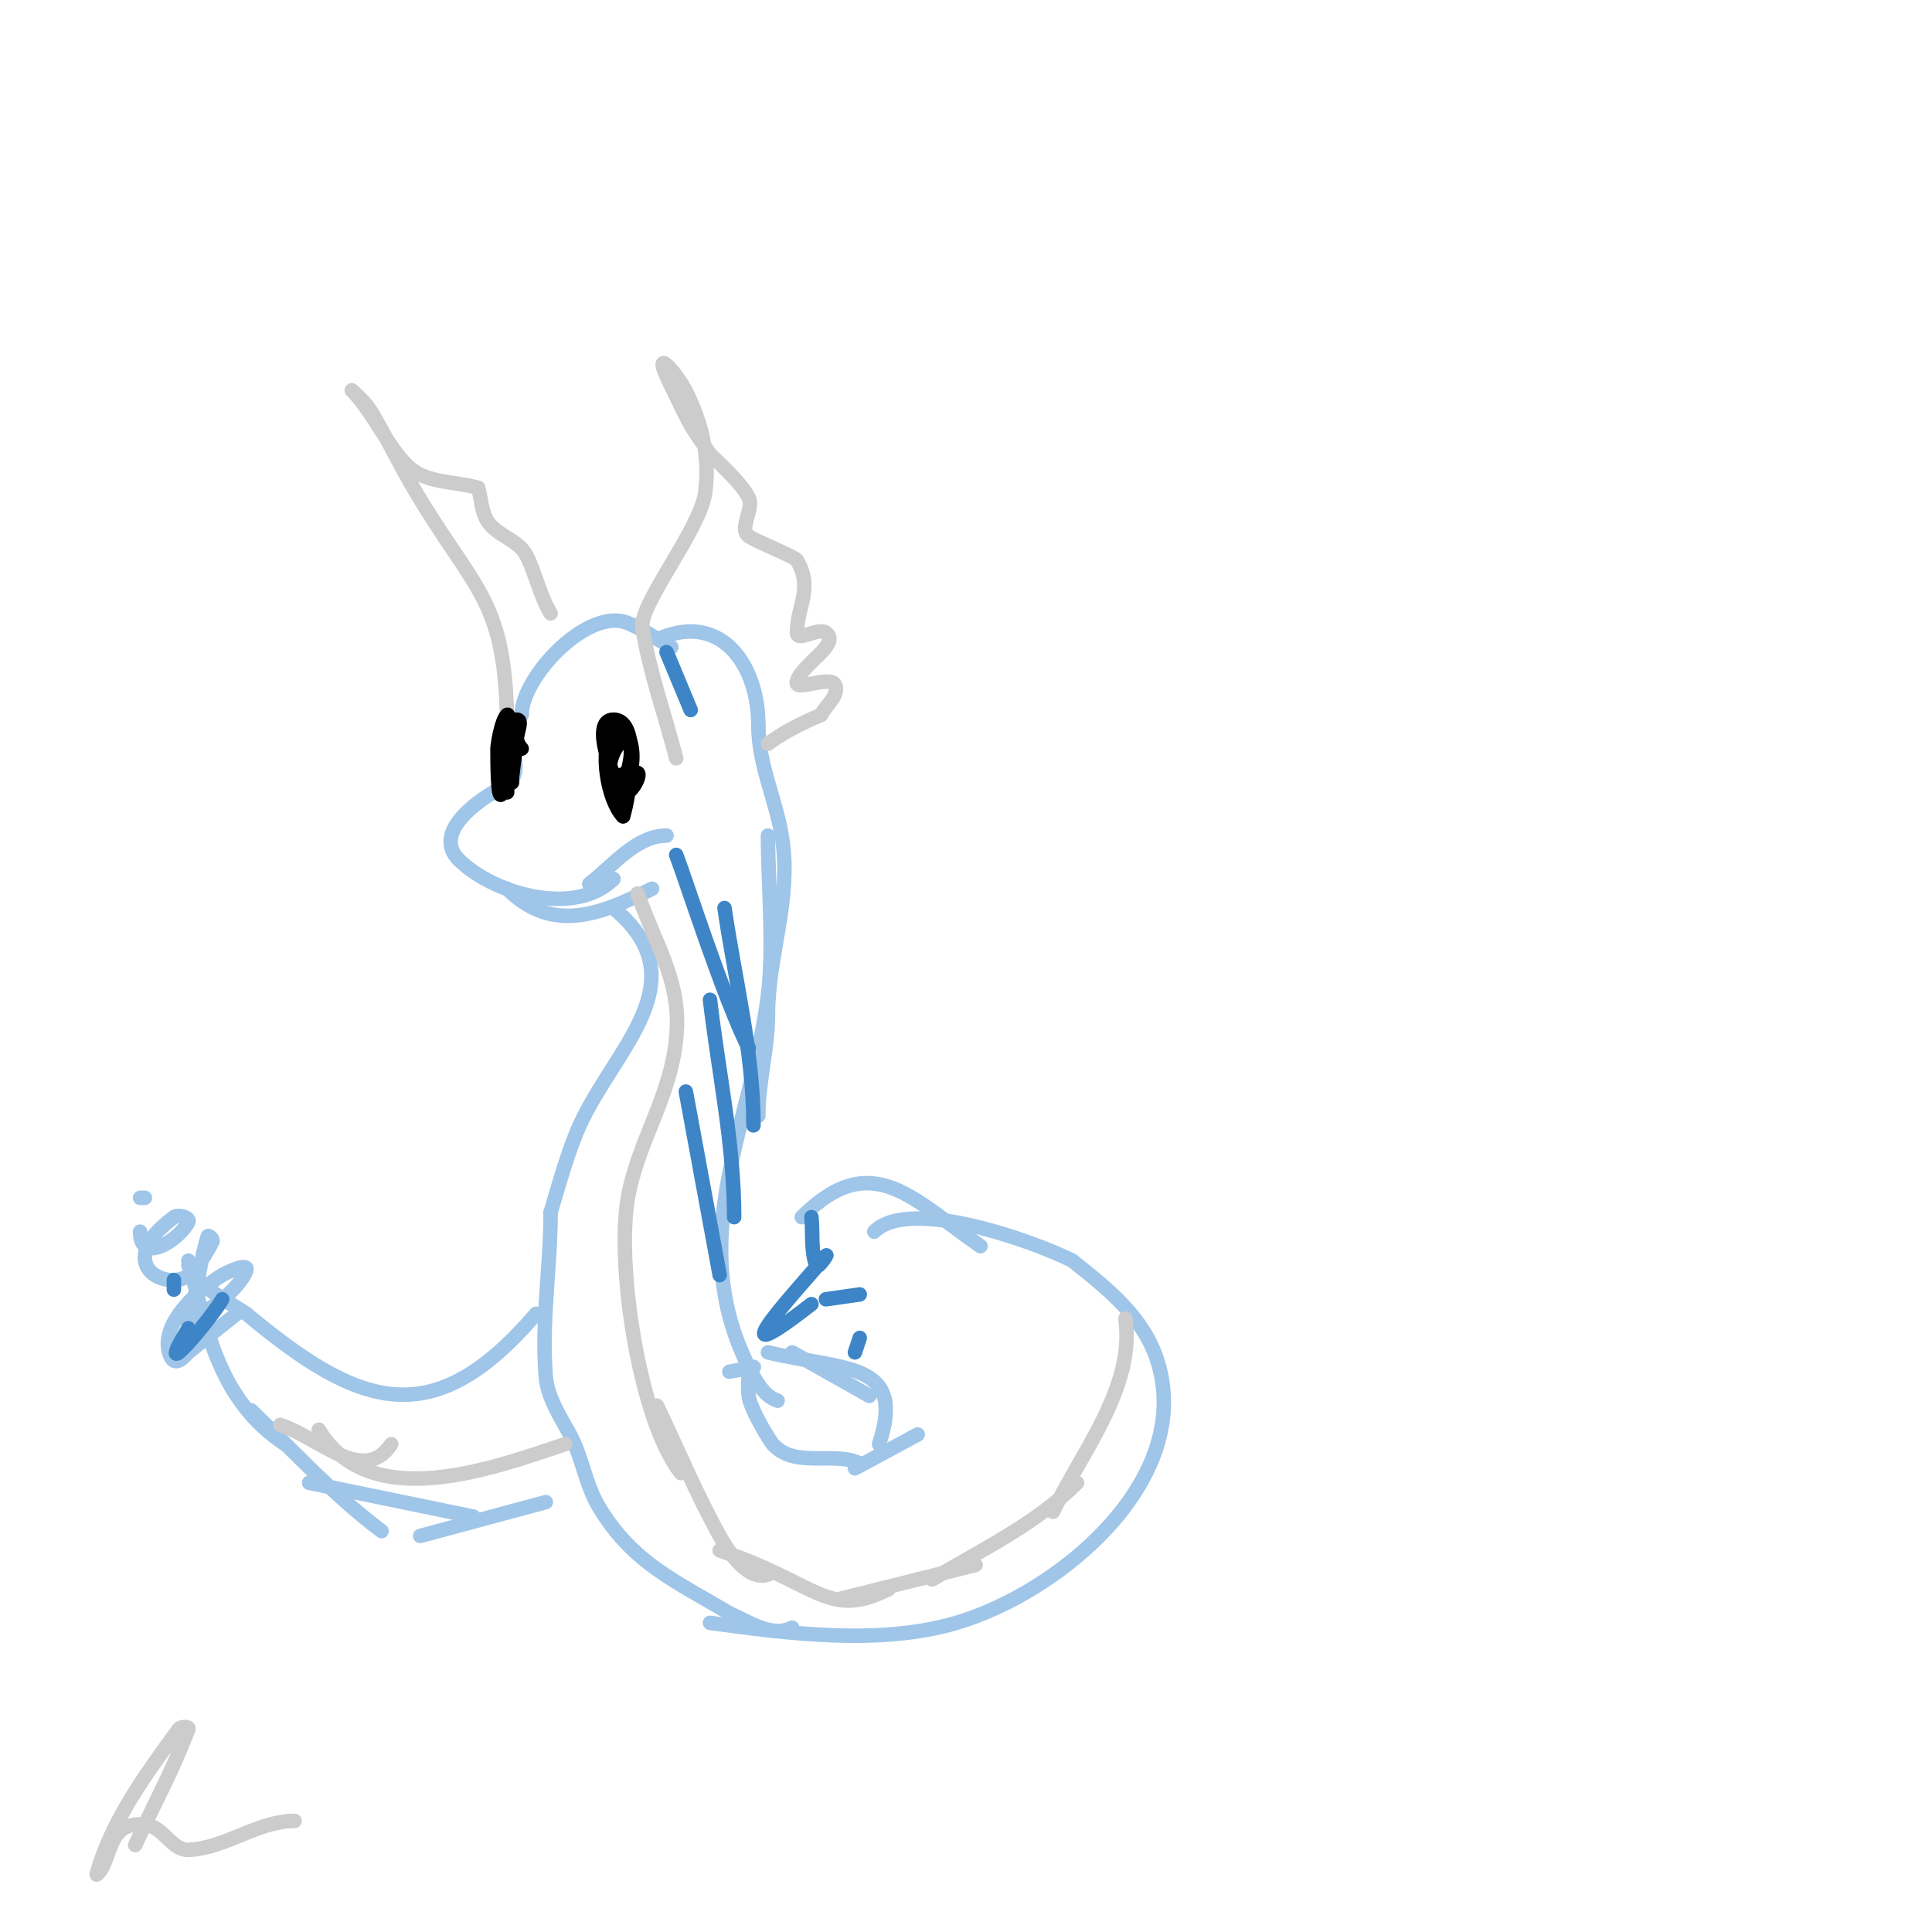<svg viewBox='0 0 400 400' version='1.1' xmlns='http://www.w3.org/2000/svg' xmlns:xlink='http://www.w3.org/1999/xlink'><g fill='none' stroke='#9fc5e8' stroke-width='3' stroke-linecap='round' stroke-linejoin='round'><path d='M139,134c-3,-1.667 -5.832,-3.68 -9,-5c-8.214,-3.423 -22,11.124 -22,19'/><path d='M108,148c-5.043,5.043 2.308,11.846 -4,15'/><path d='M104,163c-4.716,2.358 -14.684,9.316 -9,15'/><path d='M95,178c7.06,7.06 24.057,11.943 32,4'/><path d='M127,182l0,0'/><path d='M105,184c9.354,9.354 19.286,5.357 30,0'/><path d='M122,183c4.985,-3.835 9.711,-10 16,-10'/><path d='M137,132c12.714,-5.086 20,6.121 20,18'/><path d='M157,150c0,8.65 3.803,15.622 5,24c1.806,12.644 -3,23.959 -3,36'/><path d='M159,210c0,7.265 -2,13.793 -2,21'/><path d='M159,173c0,9.639 1.258,22.932 0,33c-3.362,26.9 -17.422,50.157 -4,77'/><path d='M155,283c1.374,2.749 3.085,6.028 6,7'/><path d='M127,188c18.084,15.07 0.293,28.955 -7,45c-2.355,5.18 -4.462,12.873 -6,18'/><path d='M114,251c0,11.33 -1.95,22.604 -1,34c0.36,4.318 2.925,8.196 5,12c2.605,4.777 3.177,10.294 6,15c7.026,11.71 16.095,15.457 27,22'/><path d='M151,334c3.965,1.699 8.728,5.136 13,3'/><path d='M147,336c15.87,2.164 35.001,4.706 51,0c20.93,-6.156 48.468,-28.745 42,-53c-2.662,-9.981 -10.418,-15.934 -18,-22'/><path d='M222,261c-8.097,-4.048 -33.712,-13.288 -41,-6'/><path d='M151,284'/><path d='M151,284c1.667,-0.333 3.351,-0.588 5,-1c0.457,-0.114 -1,0.529 -1,1c0,1.667 -0.207,3.346 0,5c0.343,2.746 4.318,9.233 5,10c4.565,5.135 12.712,1.356 18,4'/><path d='M177,304l13,-7'/><path d='M180,289l-16,-9'/><path d='M159,280c16.02,3.814 28.73,1.809 23,19'/><path d='M203,258c-13.945,-9.542 -22.451,-20.549 -37,-6'/><path d='M111,272c-21.289,24.837 -36.345,19.713 -60,0'/><path d='M51,272c-4.129,-2.753 -9.695,-5.389 -12,-10'/><path d='M39,261c3.907,14.847 6.434,28.956 20,38'/><path d='M52,292c8.864,8.478 17.188,17.641 27,25'/><path d='M64,307l34,7'/><path d='M87,318l26,-7'/><path d='M95,319'/><path d='M49,272c-3.333,2.667 -6.696,5.297 -10,8c-0.688,0.563 -2.916,3.793 -4,0c-1.801,-6.304 6.679,-13.407 11,-16c1.457,-0.874 5.537,-2.612 5,-1c-1.299,3.897 -9.049,10 -13,10'/><path d='M40,270c1,-4.667 1.596,-9.438 3,-14c0.139,-0.451 1.211,0.578 1,1c-1.282,2.565 -2.857,5.095 -5,7c-2.593,2.305 -9.363,0.714 -9,-4c0.256,-3.324 3.369,-5.954 6,-8c0.832,-0.647 3.471,0.057 3,1c-1.813,3.625 -10,9.033 -10,2'/><path d='M29,248l1,0'/></g>
<g fill='none' stroke='#cccccc' stroke-width='3' stroke-linecap='round' stroke-linejoin='round'><path d='M140,157c-2.333,-9 -5.52,-17.821 -7,-27c-0.774,-4.802 11.979,-20.342 13,-28c0.998,-7.488 -0.684,-14.368 -4,-21c-1.874,-3.748 -7.724,-10.447 -3,-1c1.333,2.667 2.521,5.411 4,8c1.193,2.087 2.667,4 4,6'/><path d='M147,94c2.017,2.017 6.529,6.057 8,9c1.193,2.385 -2.133,6.4 0,8c1.399,1.049 9.568,4.259 10,5c3.451,5.917 0,9.447 0,15c0,2 4.4,-1.2 6,0c3.11,2.332 -4.771,6.312 -6,10c-0.85,2.55 7.262,-1.584 8,1c0.614,2.15 -2,4 -3,6'/><path d='M170,148c-3.839,1.645 -7.659,3.494 -11,6'/><path d='M105,152c0,-28.723 -6.559,-28.783 -20,-52c-2.093,-3.615 -3.952,-7.36 -6,-11c-0.953,-1.694 -1.834,-3.445 -3,-5c-0.849,-1.131 -4,-4 -3,-3c4.228,4.228 7.859,12.612 12,16c3.756,3.073 9.333,2.667 14,4'/><path d='M99,101c0.667,2.333 0.654,4.981 2,7c1.966,2.948 6.415,3.831 8,7c1.938,3.876 2.771,8.284 5,12'/><path d='M28,382c3.667,-8 7.91,-15.76 11,-24c0.234,-0.624 -1.608,-0.539 -2,0c-6.85,9.419 -13.792,18.771 -17,30c-0.13,0.453 0.771,-0.588 1,-1c1.448,-2.606 1.784,-6.006 4,-8c1.507,-1.356 4.05,-1.557 6,-1c3.024,0.864 4.858,5.126 8,5c7.595,-0.304 14.399,-6 22,-6'/><path d='M132,185c4.404,12.112 9.137,18.628 8,30c-1.232,12.316 -7.949,21.378 -10,33c-2.48,14.051 2.459,46.323 11,57'/><path d='M141,305'/><path d='M136,291c4.333,9 8.149,18.268 13,27c2.073,3.732 5.95,9.35 10,8'/><path d='M149,321c20.458,6.819 22.337,14.332 35,8'/><path d='M174,331l28,-7'/><path d='M193,327c10.306,-6.183 21.502,-11.502 30,-20'/><path d='M218,313c6.213,-12.813 17.014,-25.903 15,-40'/><path d='M117,299c-15.05,5.017 -40.472,14.547 -51,-3'/><path d='M81,299c-5.695,8.542 -14.86,-1.287 -23,-4'/></g>
<g fill='none' stroke='#000000' stroke-width='3' stroke-linecap='round' stroke-linejoin='round'><path d='M127,161c1.667,-0.333 3.48,-1.76 5,-1c0.907,0.453 -1.761,5.239 -3,4c-1.724,-1.724 -7.038,-15 -2,-15c6.024,0 3.112,16.663 2,20'/><path d='M129,169c-3.04,-3.04 -5.167,-13.777 -2,-18c0.4,-0.533 1.529,-0.471 2,0c2.603,2.603 2.164,7.507 1,11c-0.333,1 -2.529,1.943 -3,1c-3.869,-7.739 7.846,-17.539 2,0'/><path d='M106,160c-2.183,-6.549 -1.123,1.368 -2,4c-0.955,2.864 -1,-5.982 -1,-9c0,-0.571 0.743,-5.743 2,-7c0.84,-0.84 0.076,13.392 0,14c-0.083,0.662 0,2.667 0,2c0,-7.03 -0.619,-15 2,-15c1.333,0 0,2.667 0,4'/><path d='M107,153c-0.333,2.667 -0.703,5.329 -1,8c-0.037,0.331 0,1.333 0,1c0,-3.333 0,-6.667 0,-10c0,-1 -0.447,-3.894 0,-3c0.943,1.886 0.509,4.509 2,6'/><path d='M111,177'/></g>
<g fill='none' stroke='#3d85c6' stroke-width='3' stroke-linecap='round' stroke-linejoin='round'><path d='M46,269c-1.427,2.854 -15.175,19.625 -7,6'/><path d='M36,265l0,2'/><path d='M140,177c2.041,5.274 9.722,29.443 15,40'/><path d='M150,188c2.191,14.973 6,29.867 6,45'/><path d='M147,207c1.743,14.991 5,29.908 5,45'/><path d='M142,226l7,38'/><path d='M168,252c0.333,3.333 -0.176,6.863 1,10c0.331,0.883 2.589,-2.736 2,-2c-4.048,5.06 -24.762,26.926 -3,10'/><path d='M171,269l7,-1'/><path d='M178,277l-1,3'/><path d='M143,147c-1.667,-4 -3.333,-8 -5,-12'/></g>
</svg>